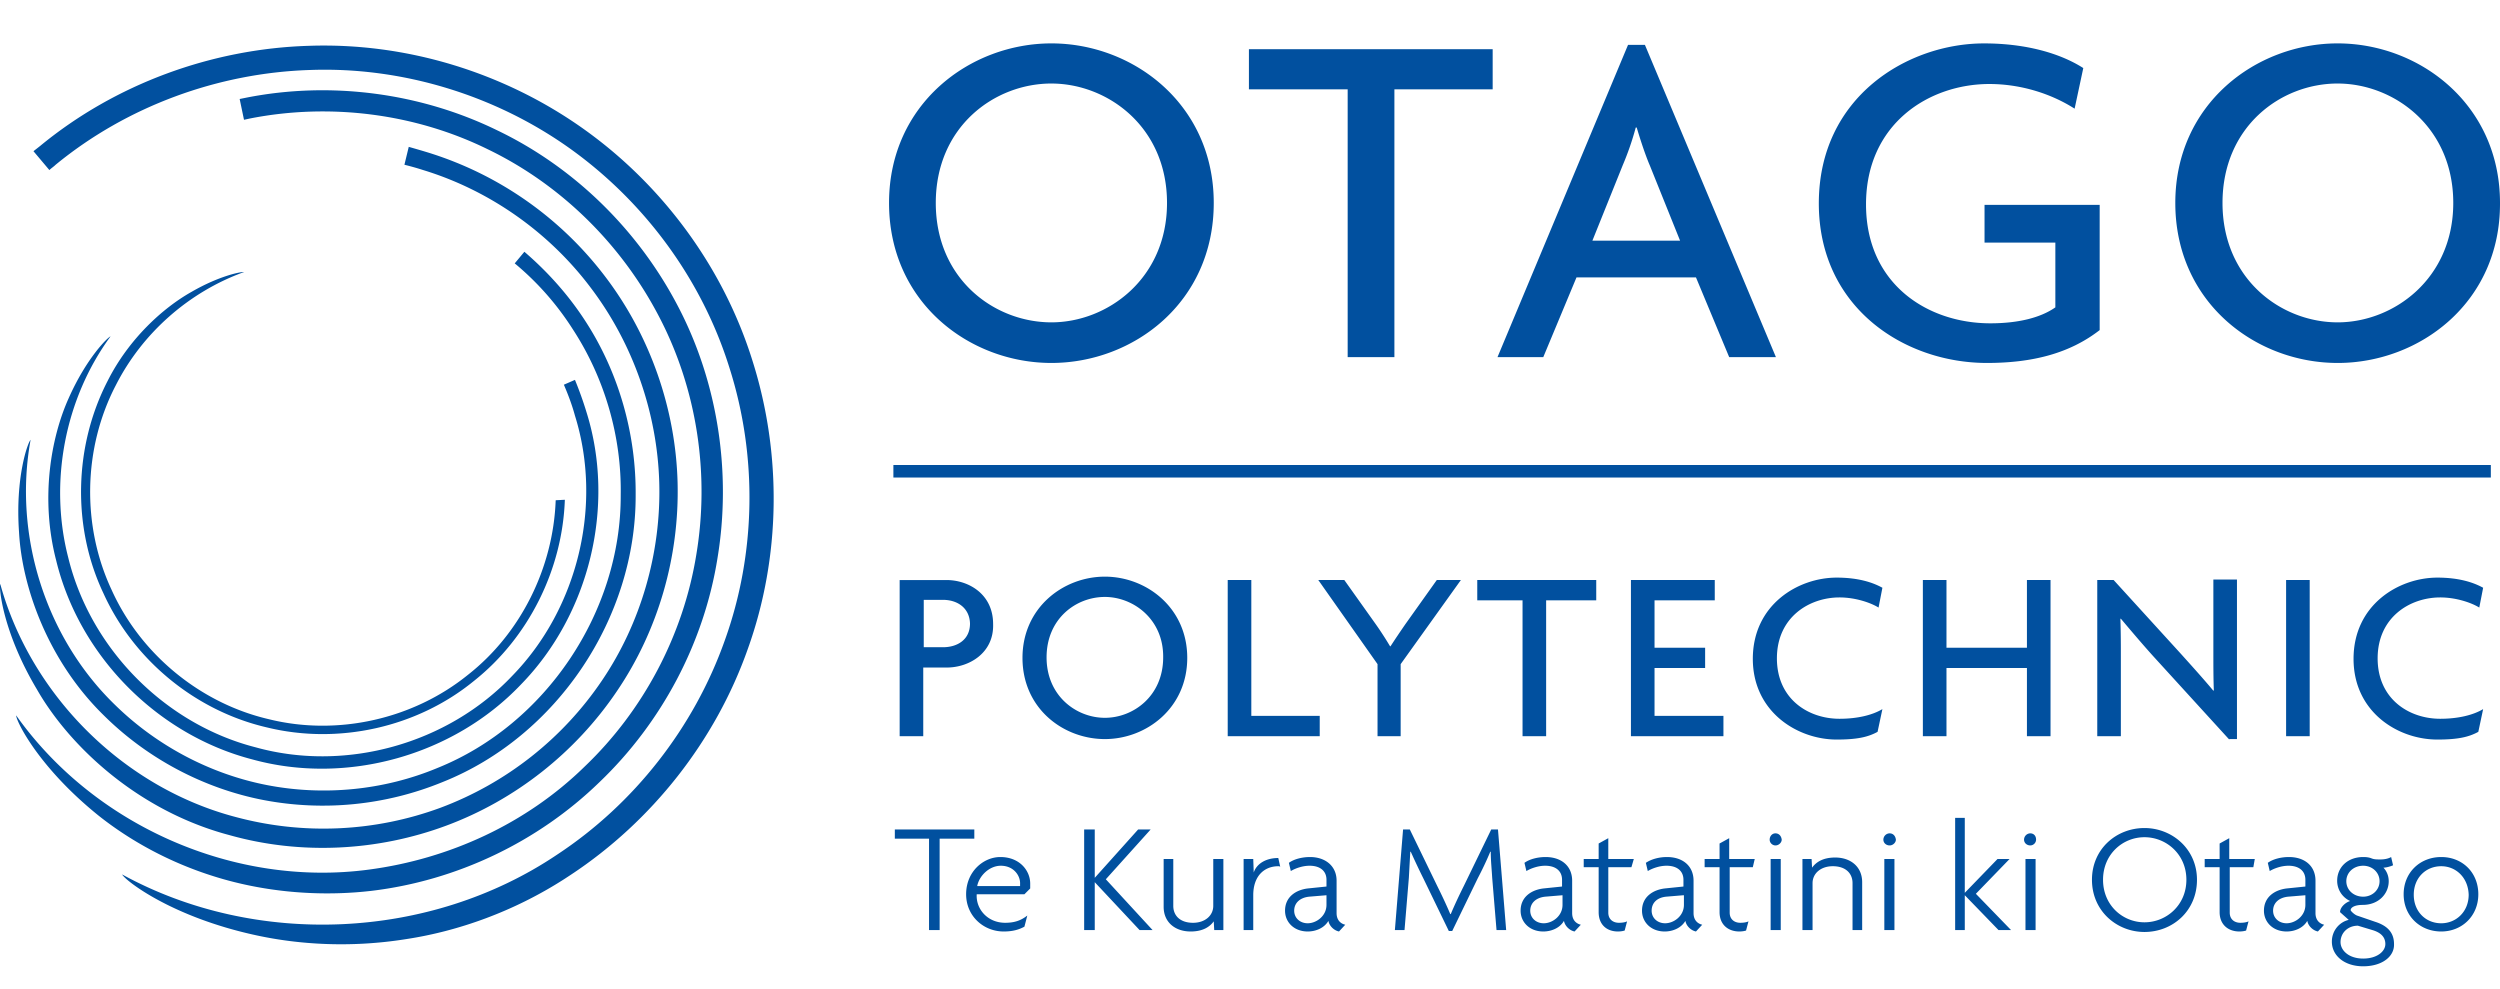 <svg width="220" height="87" xmlns="http://www.w3.org/2000/svg">
    <g fill="#01509F" fill-rule="nonzero">
        <path d="M27.195 4.032c8.563-.298 17.17 2.34 24.164 7.318 6.995 4.977 12.337 12.252 14.88 20.463 2.586 8.21 2.459 17.23-.424 25.27-2.84 8.084-8.436 15.188-15.6 19.91l-.553.362c-4.436 2.85-9.349 4.603-13.988 5.297-4.833.766-9.37.468-13.1-.34-7.504-1.617-11.573-4.85-11.828-5.361 11.786 6.467 27.09 5.786 38.281-1.744C55.81 70.74 61.067 64.018 63.78 56.36c2.756-7.658 2.883-16.209.424-23.952-2.416-7.785-7.46-14.634-14.074-19.357-6.571-4.68-14.753-7.19-22.85-6.892-8.097.256-16.11 3.191-22.384 8.339-.17.17-.381.298-.551.468l-1.399-1.66c.212-.17.382-.297.593-.467 6.614-5.446 15.092-8.552 23.656-8.807zm-5.469 4.552c7.377-1.446 15.262-.425 22.045 2.893 6.825 3.276 12.463 8.85 15.94 15.571 3.476 6.68 4.663 14.592 3.433 22.037-1.187 7.488-4.917 14.508-10.386 19.74-5.426 5.276-12.59 8.68-20.094 9.573l-.6.063c-4.589.446-9.153-.074-13.093-1.297-4.155-1.277-7.631-3.276-10.26-5.36-5.299-4.255-7.291-8.34-7.291-8.85C8.33 72.697 20.666 78.1 32.452 76.526c7.08-.936 13.862-4.042 18.992-9.062 5.172-4.935 8.69-11.572 9.835-18.676 1.187-7.105.043-14.55-3.264-20.89-3.307-6.38-8.648-11.656-15.092-14.762-6.402-3.148-13.863-4.084-20.858-2.722-.212.042-.381.085-.593.127l-.382-1.829.636-.128zm14.244 4.34c.594.17 1.187.34 1.738.51A31.098 31.098 0 0 1 53.31 24.41c3.9 5.148 6.147 11.572 6.317 18.039.17 6.509-1.696 13.018-5.342 18.378-3.646 5.403-8.945 9.572-15.007 11.827-6.062 2.255-12.803 2.595-19.035.851l-.474-.13c-7.86-2.222-13.74-7.838-16.525-12.718C.646 56.302.029 52.761 0 51.687v-.136a.662.662 0 0 1 .02-.168c2.713 9.827 10.853 17.91 20.688 20.505a29.756 29.756 0 0 0 18.06-.808A29.714 29.714 0 0 0 52.97 59.891c3.434-5.062 5.214-11.274 5.045-17.4-.17-6.126-2.29-12.21-5.978-17.102-3.688-4.935-8.945-8.636-14.795-10.423a24.05 24.05 0 0 0-1.653-.468zm10.175 9.232c2.077 1.786 3.9 3.828 5.384 6.126 2.925 4.51 4.451 9.912 4.409 15.273.042 10.848-6.953 21.271-17 25.27a27.784 27.784 0 0 1-15.77 1.574c-5.257-1.02-10.217-3.658-14.033-7.445-4.96-4.85-7.206-11.359-7.46-16.123-.34-4.808.762-7.87 1.017-8.126-1.527 8.38 1.314 17.4 7.418 23.313 3.646 3.574 8.352 6.084 13.354 7.063 5.003.978 10.302.468 15.008-1.49 9.538-3.828 16.194-13.74 16.151-24.036.085-5.105-1.399-10.253-4.197-14.55a24.932 24.932 0 0 0-5.13-5.828zM9.729 29.6c-4.027 5.488-5.426 12.848-3.73 19.442 1.95 8.04 8.52 14.677 16.49 16.72 7.928 2.211 16.915-.299 22.596-6.297 5.765-5.914 7.97-15.018 5.511-22.888-.254-.936-.593-1.83-.975-2.723l.975-.426c.382.936.72 1.872 1.017 2.85 2.586 8.254.255 17.784-5.765 23.953-5.935 6.253-15.346 8.891-23.655 6.594-8.352-2.17-15.22-9.104-17.255-17.528-1.399-5.403-.466-10.763 1.103-14.252 1.568-3.531 3.434-5.36 3.688-5.445zm11.716-5.662.027.003c-4.833 1.745-8.945 5.36-11.277 9.955-2.883 5.531-3.01 12.38-.381 17.996 2.543 5.658 7.8 9.998 13.862 11.402 6.02 1.489 12.676 0 17.509-3.914 4.663-3.659 7.503-9.445 7.715-15.358l.806-.043c-.212 6.126-3.18 12.125-8.013 15.954-5.002 4.084-11.912 5.616-18.186 4.084-6.274-1.447-11.743-5.914-14.414-11.827-2.756-5.828-2.586-12.933.382-18.676 1.865-3.702 4.875-6.424 7.376-7.828 2.501-1.447 4.409-1.787 4.62-1.745zM83.324 58.743h-2.078v6.04H79.17v-13.74h4.112c1.95 0 4.112 1.233 4.112 3.87.085 2.553-2.12 3.83-4.07 3.83zm-.34-5.956H81.29v4.169h1.696c1.229 0 2.374-.638 2.374-2.085-.043-1.404-1.145-2.084-2.374-2.084zM97.229 65.039c-3.646 0-7.25-2.68-7.25-7.147 0-4.425 3.604-7.147 7.25-7.147 3.645 0 7.249 2.722 7.249 7.147 0 4.424-3.604 7.147-7.25 7.147zm0-12.508c-2.544 0-5.13 1.915-5.13 5.318 0 3.404 2.628 5.318 5.13 5.318 2.5 0 5.13-1.914 5.13-5.318.042-3.36-2.63-5.318-5.13-5.318zM108.039 64.784V51.042h2.077v11.955h6.02v1.787h-8.097zM123.258 58.445v6.339h-2.035v-6.34l-5.214-7.402h2.29l2.755 3.872c.424.595.89 1.319 1.271 1.957h.043c.381-.596.933-1.404 1.314-1.957l2.756-3.872h2.12l-5.3 7.403zM136.06 52.83v11.954h-2.076V52.829h-3.985v-1.787h10.47v1.787zM143.522 64.784V51.042h7.377v1.787h-5.3V57h4.452v1.786h-4.452v4.212h6.063v1.787h-8.14zM165.312 53.467c-.678-.425-2.035-.893-3.434-.893-2.67 0-5.51 1.744-5.51 5.36 0 3.574 2.755 5.318 5.51 5.318 1.611 0 2.926-.34 3.773-.85l-.424 1.999c-.847.468-1.822.68-3.603.68-3.434 0-7.376-2.424-7.376-7.104 0-4.765 3.985-7.147 7.376-7.147 1.908 0 3.18.425 4.027.893l-.339 1.744zM178.37 64.784v-5.999h-7.08v5.999h-2.078V51.042h2.078v5.956h7.08v-5.956h2.077v13.742zM196.175 65.082l-6.402-7.02c-1.017-1.106-2.204-2.51-3.137-3.616h-.042c.042 1.234.042 2.425.042 3.446v6.892h-2.077V51.042H186l5.893 6.467c.805.893 2.035 2.255 2.883 3.276l.042-.043c-.042-1.063-.042-2.255-.042-3.233v-6.51h2.077v14.04h-.678v.043zM201.177 64.784V51.042h2.077v13.742zM218.177 53.467c-.679-.425-2.035-.893-3.434-.893-2.67 0-5.511 1.744-5.511 5.36 0 3.574 2.755 5.318 5.51 5.318 1.612 0 2.926-.34 3.774-.85l-.424 1.999c-.848.468-1.823.68-3.604.68-3.476 0-7.376-2.424-7.376-7.104 0-4.765 3.985-7.147 7.376-7.147 1.908 0 3.18.425 4.028.893l-.34 1.744zM78.618 40.918h140.576v1.106H78.618zM92.523 31.94c-7.207 0-14.287-5.317-14.287-14.081 0-8.722 7.123-14.04 14.287-14.04 7.207 0 14.287 5.36 14.287 14.04 0 8.764-7.08 14.081-14.287 14.081zm0-24.59c-5.002 0-10.174 3.787-10.174 10.509s5.172 10.508 10.174 10.508c4.918 0 10.174-3.829 10.174-10.508 0-6.722-5.256-10.508-10.174-10.508zM122.707 7.861V31.43h-4.112V7.861h-8.69V4.33h21.45v3.531zM152.17 31.43l-2.925-7.02h-10.513l-2.925 7.02h-4.028l11.489-27.483h1.484l11.53 27.483h-4.112zm-6.995-16.89c-.381-.893-.805-2.17-1.144-3.318h-.085a25.116 25.116 0 0 1-1.145 3.318l-2.67 6.637h7.715l-2.67-6.637zM174.85 31.94c-7.29 0-14.794-4.892-14.794-14.039 0-9.402 7.842-14.081 14.54-14.081 3.731 0 6.74.893 8.733 2.17l-.763 3.573c-1.992-1.276-4.663-2.17-7.503-2.17-5.3 0-10.853 3.489-10.853 10.593 0 7.02 5.426 10.466 10.938 10.466 2.5 0 4.45-.51 5.723-1.404v-5.7h-6.232v-3.32h10.132v11.02c-2.629 2.042-5.893 2.892-9.92 2.892zM82.688 73.803v8.04h-.933v-8.04h-3.01v-.808h6.995v.808zM90.658 78.185l-.509.51h-4.197c-.085 1.277.933 2.51 2.501 2.51.763 0 1.357-.17 1.95-.638l-.254.979c-.466.255-1.017.425-1.823.425-1.78 0-3.307-1.361-3.307-3.276 0-2 1.527-3.276 3.01-3.276 1.696 0 2.629 1.192 2.629 2.34v.426zm-2.586-2c-1.018 0-1.908.894-2.078 1.787h3.773v-.17c.043-.723-.55-1.617-1.695-1.617zM100.281 81.844l-3.943-4.212v4.212h-.932v-8.85h.932v4.255l3.816-4.254h1.102l-3.943 4.381 4.113 4.468zM106.852 81.844l-.042-.766c-.34.468-.933.893-2.035.893-1.357 0-2.374-.808-2.374-2.17V75.59h.848v4.126c0 .851.593 1.49 1.738 1.49 1.06 0 1.78-.639 1.78-1.49V75.59h.89v6.254h-.805zM112.49 76.228c-1.187 0-2.204.808-2.204 2.552v3.064h-.848V75.59h.848l.042 1.19c.255-.765 1.06-1.275 2.162-1.275l.17.765c-.085-.042-.127-.042-.17-.042zM117.832 81.971c-.424-.085-.848-.468-.933-.936-.339.596-1.06.936-1.823.936-1.187 0-1.992-.808-1.992-1.83 0-1.233.975-1.829 1.992-1.956l1.654-.17v-.596c0-.766-.552-1.234-1.484-1.234-.594 0-1.23.213-1.654.468l-.17-.723c.467-.34 1.188-.51 1.866-.51 1.314 0 2.332.765 2.332 2.084v2.85c0 .639.381.936.763 1.022l-.551.595zm-1.102-3.19-1.527.127c-.805.085-1.314.553-1.314 1.234 0 .638.509 1.106 1.187 1.106.763 0 1.654-.638 1.654-1.617v-.85zM131.694 81.844l-.381-4.595c-.043-.766-.127-1.532-.127-2.297h-.043c-.296.723-.72 1.616-1.102 2.34l-2.247 4.637h-.297l-2.246-4.638c-.34-.68-.763-1.574-1.103-2.34h-.042c-.042.724-.085 1.575-.127 2.298l-.382 4.595h-.848l.721-8.85h.594l2.416 4.978c.382.766.805 1.66 1.145 2.468h.042c.34-.809.72-1.617 1.145-2.468l2.416-4.977h.594l.72 8.849h-.848zM138.562 81.971c-.424-.085-.848-.468-.933-.936-.339.596-1.06.936-1.822.936-1.187 0-1.993-.808-1.993-1.83 0-1.233.975-1.829 1.993-1.956l1.653-.17v-.596c0-.766-.551-1.234-1.484-1.234-.593 0-1.23.213-1.653.468l-.17-.723c.467-.34 1.187-.51 1.866-.51 1.356 0 2.331.765 2.331 2.084v2.85c0 .639.382.936.763 1.022l-.55.595zm-1.06-3.19-1.526.127c-.805.085-1.314.553-1.314 1.234 0 .638.509 1.106 1.187 1.106.763 0 1.653-.638 1.653-1.617v-.85zM143.565 76.313h-2.035v3.999c0 .596.424.893.932.893.297 0 .551-.042.721-.127l-.212.808c-.127.043-.34.085-.593.085-.976 0-1.696-.595-1.696-1.702v-3.956h-1.314v-.723h1.314v-1.362l.848-.468v1.83h2.246l-.211.723zM149.245 81.971c-.424-.085-.848-.468-.932-.936-.34.596-1.06.936-1.823.936-1.187 0-1.993-.808-1.993-1.83 0-1.233.975-1.829 1.993-1.956l1.653-.17v-.596c0-.766-.551-1.234-1.484-1.234-.593 0-1.23.213-1.653.468l-.17-.723c.509-.34 1.187-.51 1.866-.51 1.356 0 2.331.765 2.331 2.084v2.85c0 .639.382.936.763 1.022l-.55.595zm-1.102-3.19-1.526.127c-.806.085-1.272.553-1.272 1.234 0 .638.509 1.106 1.187 1.106.763 0 1.653-.638 1.653-1.617v-.85h-.042zM154.248 76.313h-2.035v3.999c0 .596.424.893.932.893.297 0 .552-.042.721-.127l-.212.808c-.127.043-.339.085-.593.085-.975 0-1.739-.595-1.739-1.702v-3.956h-1.314v-.723h1.314v-1.362l.848-.468v1.83h2.247l-.17.723zM163.023 81.844v-4.127c0-.851-.593-1.49-1.738-1.49-1.06 0-1.78.639-1.78 1.49v4.127h-.89V75.59h.805l.042.765c.34-.468.933-.893 2.035-.893 1.356 0 2.374.808 2.374 2.17v4.212h-.848zM175.868 81.844l-2.967-3.064v3.064h-.848v-9.87h.848v6.594l2.882-2.978h1.06l-2.967 3.063 3.094 3.19zM188.713 82.014c-2.416 0-4.62-1.83-4.62-4.595 0-2.723 2.162-4.552 4.62-4.552 2.417 0 4.621 1.83 4.621 4.552 0 2.765-2.162 4.595-4.62 4.595zm0-8.339c-1.907 0-3.645 1.49-3.645 3.744 0 2.255 1.738 3.744 3.645 3.744 1.908 0 3.689-1.49 3.689-3.744 0-2.255-1.78-3.744-3.689-3.744zM198.294 76.313h-2.077v3.999c0 .596.424.893.933.893.296 0 .55-.042.72-.127l-.212.808c-.127.043-.339.085-.593.085-.975 0-1.738-.595-1.738-1.702v-3.956h-1.314v-.723h1.314v-1.362l.848-.468v1.83h2.246l-.127.723zM205.713 31.94c-7.207 0-14.286-5.317-14.286-14.081 0-8.722 7.122-14.04 14.286-14.04C212.92 3.82 220 9.18 220 17.86c.042 8.764-7.08 14.081-14.287 14.081zm0-24.59c-5.002 0-10.132 3.787-10.132 10.509s5.172 10.508 10.132 10.508c4.918 0 10.174-3.829 10.174-10.508 0-6.722-5.256-10.508-10.174-10.508zM203.975 81.971c-.424-.085-.848-.468-.933-.936-.339.596-1.06.936-1.823.936-1.187 0-1.992-.808-1.992-1.83 0-1.233.975-1.829 1.992-1.956l1.654-.17v-.596c0-.766-.551-1.234-1.484-1.234-.594 0-1.23.213-1.653.468l-.17-.723c.466-.34 1.187-.51 1.865-.51 1.357 0 2.332.765 2.332 2.084v2.85c0 .639.382.936.763 1.022l-.551.595zm-1.102-3.19-1.526.127c-.806.085-1.315.553-1.315 1.234 0 .638.51 1.106 1.187 1.106.763 0 1.654-.638 1.654-1.617v-.85zM207.96 85.034c-1.653 0-2.756-.936-2.756-2.17 0-1.02.721-1.744 1.484-1.914l-.763-.68c0-.426.466-.851.89-.98a1.954 1.954 0 0 1-1.144-1.786c0-1.191.932-2.085 2.289-2.085.34 0 .551.043.763.128.212.085.466.085.763.085.382 0 .72-.085.933-.213l.17.724c-.17.085-.594.212-.849.212.255.256.467.681.467 1.192 0 1.106-.89 2.084-2.29 2.084-.678 0-1.06.213-1.06.468 0 .043.255.34.552.468l1.61.553c1.06.34 1.654.936 1.654 1.957.042 1.106-1.06 1.957-2.713 1.957zm.805-3.19-1.271-.383c-.89 0-1.527.638-1.527 1.446 0 .723.721 1.447 1.993 1.447 1.23 0 1.95-.639 1.95-1.277 0-.638-.424-1.02-1.145-1.233zm-.805-5.659c-.848 0-1.484.596-1.484 1.362 0 .765.636 1.361 1.484 1.361.805 0 1.441-.596 1.441-1.361 0-.766-.636-1.362-1.441-1.362zM214.828 81.971c-1.866 0-3.307-1.361-3.307-3.276 0-1.914 1.441-3.276 3.307-3.276 1.865 0 3.264 1.362 3.264 3.276 0 1.915-1.441 3.276-3.264 3.276zm0-5.743c-1.357 0-2.417 1.02-2.417 2.51 0 1.489 1.06 2.51 2.417 2.51 1.314 0 2.416-1.021 2.416-2.51-.042-1.49-1.102-2.51-2.416-2.51zM155.816 81.844V75.59h.89v6.254h-.89zm.424-8.51c-.297 0-.509.256-.509.554 0 .298.255.51.51.51.296 0 .55-.255.55-.51-.042-.34-.254-.553-.55-.553zM165.821 81.844V75.59h.89v6.254h-.89zm.466-8.51a.562.562 0 0 0-.55.554c0 .298.254.51.55.51.297 0 .551-.255.551-.51-.042-.34-.254-.553-.55-.553zM178.242 81.844V75.59h.89v6.254h-.89zm.424-8.51a.562.562 0 0 0-.55.554c0 .298.253.51.55.51a.516.516 0 0 0 .509-.51c0-.34-.212-.553-.509-.553z"/>
    </g>
</svg>
